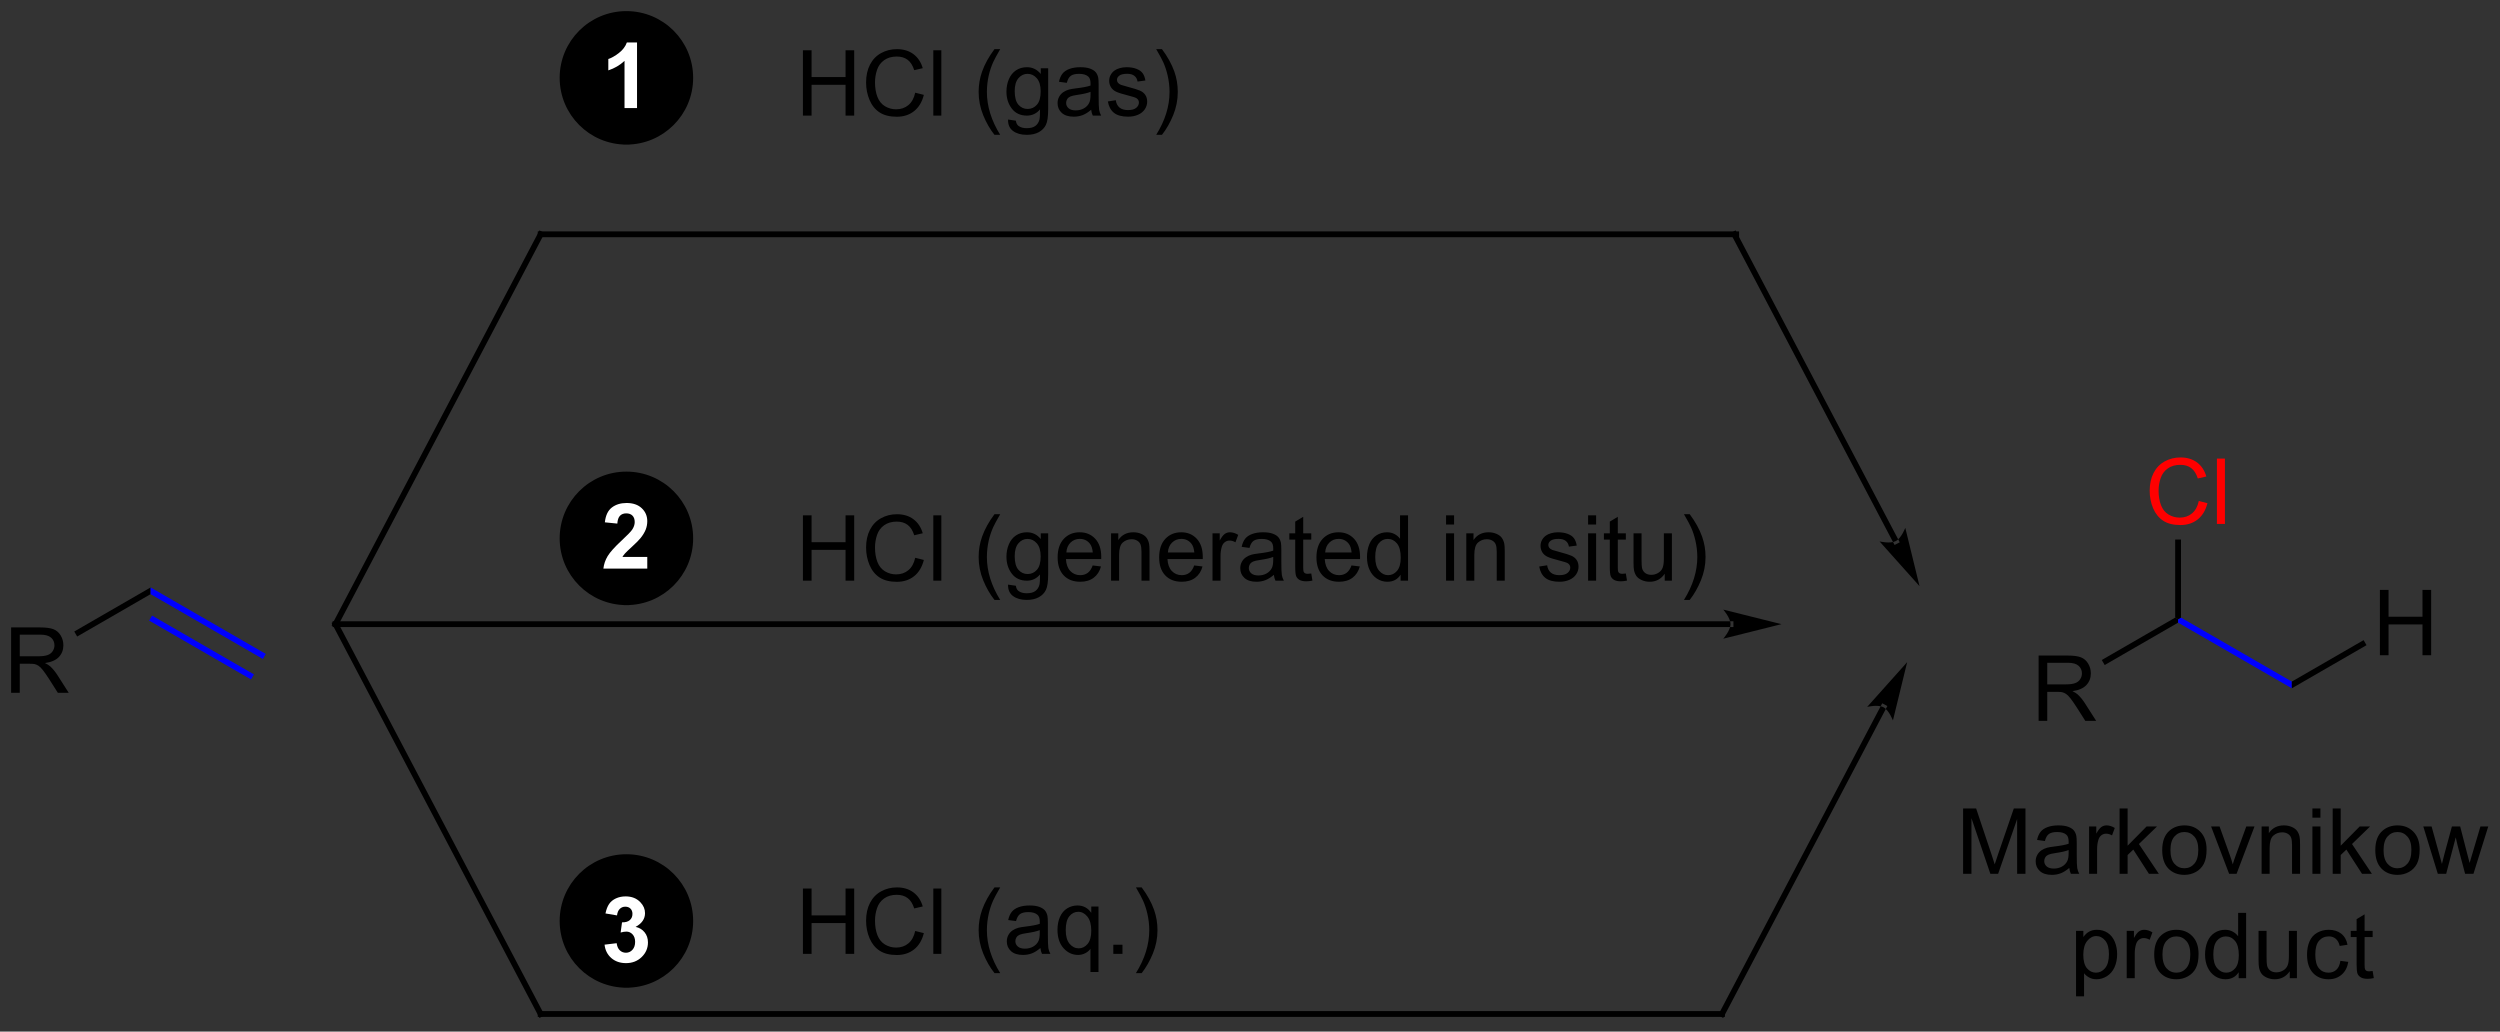 <?xml version="1.0" encoding="UTF-8"?>
<!DOCTYPE svg PUBLIC '-//W3C//DTD SVG 1.0//EN'
          'http://www.w3.org/TR/2001/REC-SVG-20010904/DTD/svg10.dtd'>
<svg stroke-dasharray="none" shape-rendering="auto" xmlns="http://www.w3.org/2000/svg" font-family="'Dialog'" text-rendering="auto" width="601" fill-opacity="1" color-interpolation="auto" color-rendering="auto" preserveAspectRatio="xMidYMid meet" font-size="12px" viewBox="0 0 601 248" fill="black" xmlns:xlink="http://www.w3.org/1999/xlink" stroke="black" image-rendering="auto" stroke-miterlimit="10" stroke-linecap="square" stroke-linejoin="miter" font-style="normal" stroke-width="1" height="248" stroke-dashoffset="0" font-weight="normal" stroke-opacity="1"
><rect x="0" y="0" width="601" height="248" fill="#333333" stroke="none"/><!--Generated by the Batik Graphics2D SVG Generator--><defs id="genericDefs"
  /><g
  ><defs id="defs1"
    ><clipPath clipPathUnits="userSpaceOnUse" id="clipPath1"
      ><path d="M1.281 0.633 L226.592 0.633 L226.592 93.397 L1.281 93.397 L1.281 0.633 Z"
      /></clipPath
      ><clipPath clipPathUnits="userSpaceOnUse" id="clipPath2"
      ><path d="M2.737 17.821 L2.737 108.006 L221.783 108.006 L221.783 17.821 Z"
      /></clipPath
    ></defs
    ><g transform="scale(2.667,2.667) translate(-1.281,-0.633) matrix(1.029,0,0,1.029,-1.534,-17.698)"
    ><path d="M3.709 78.503 L3.709 72.776 L6.248 72.776 Q7.014 72.776 7.412 72.93 Q7.811 73.084 8.048 73.474 Q8.287 73.865 8.287 74.339 Q8.287 74.948 7.892 75.368 Q7.498 75.784 6.673 75.896 Q6.975 76.042 7.131 76.183 Q7.462 76.487 7.759 76.943 L8.756 78.503 L7.803 78.503 L7.045 77.31 Q6.712 76.795 6.496 76.521 Q6.282 76.248 6.113 76.138 Q5.944 76.029 5.767 75.987 Q5.639 75.959 5.345 75.959 L4.467 75.959 L4.467 78.503 L3.709 78.503 ZM4.467 75.303 L6.095 75.303 Q6.616 75.303 6.907 75.196 Q7.202 75.089 7.353 74.852 Q7.506 74.615 7.506 74.339 Q7.506 73.933 7.209 73.672 Q6.915 73.409 6.28 73.409 L4.467 73.409 L4.467 75.303 Z" stroke="none" clip-path="url(#clipPath2)"
    /></g
    ><g transform="matrix(2.743,0,0,2.743,-7.508,-48.883)"
    ><path d="M9.5 73.608 L9.245 73.167 L15.935 69.304 L15.935 69.893 Z" stroke="none" clip-path="url(#clipPath2)"
    /></g
    ><g fill="blue" transform="matrix(2.743,0,0,2.743,-7.508,-48.883)" stroke="blue"
    ><path d="M15.935 69.893 L15.935 69.304 L26.029 75.132 L25.774 75.574 ZM15.807 72.212 L24.738 77.368 L24.993 76.926 L16.062 71.77 Z" stroke="none" clip-path="url(#clipPath2)"
    /></g
    ><g transform="matrix(2.743,0,0,2.743,-7.508,-48.883)"
    ><path d="M181.403 81.001 L181.403 75.274 L183.942 75.274 Q184.708 75.274 185.106 75.428 Q185.505 75.581 185.742 75.972 Q185.981 76.363 185.981 76.837 Q185.981 77.446 185.585 77.865 Q185.192 78.282 184.367 78.394 Q184.669 78.54 184.825 78.68 Q185.156 78.985 185.453 79.441 L186.45 81.001 L185.497 81.001 L184.739 79.808 Q184.406 79.292 184.19 79.019 Q183.976 78.745 183.807 78.636 Q183.637 78.527 183.46 78.485 Q183.333 78.456 183.038 78.456 L182.161 78.456 L182.161 81.001 L181.403 81.001 ZM182.161 77.8 L183.788 77.8 Q184.309 77.8 184.601 77.693 Q184.895 77.587 185.046 77.35 Q185.2 77.113 185.2 76.837 Q185.2 76.43 184.903 76.17 Q184.609 75.907 183.973 75.907 L182.161 75.907 L182.161 77.8 Z" stroke="none" clip-path="url(#clipPath2)"
    /></g
    ><g transform="matrix(2.743,0,0,2.743,-7.508,-48.883)"
    ><path d="M187.194 76.106 L186.939 75.664 L193.373 71.949 L193.628 72.096 L193.628 72.391 Z" stroke="none" clip-path="url(#clipPath2)"
    /></g
    ><g fill="blue" transform="matrix(2.743,0,0,2.743,-7.508,-48.883)" stroke="blue"
    ><path d="M193.628 72.391 L193.628 72.096 L193.883 71.949 L203.595 77.556 L203.595 78.145 Z" stroke="none" clip-path="url(#clipPath2)"
    /></g
    ><g fill="red" transform="matrix(2.743,0,0,2.743,-7.508,-48.883)" stroke="red"
    ><path d="M195.443 61.73 L196.201 61.92 Q195.964 62.855 195.344 63.347 Q194.724 63.837 193.831 63.837 Q192.904 63.837 192.323 63.459 Q191.745 63.081 191.44 62.368 Q191.138 61.652 191.138 60.831 Q191.138 59.935 191.479 59.272 Q191.823 58.605 192.453 58.258 Q193.083 57.912 193.841 57.912 Q194.701 57.912 195.287 58.35 Q195.873 58.787 196.104 59.581 L195.357 59.756 Q195.159 59.131 194.779 58.847 Q194.401 58.56 193.826 58.56 Q193.167 58.56 192.721 58.878 Q192.279 59.193 192.099 59.727 Q191.919 60.261 191.919 60.826 Q191.919 61.558 192.133 62.102 Q192.346 62.647 192.794 62.917 Q193.245 63.185 193.768 63.185 Q194.404 63.185 194.844 62.818 Q195.287 62.451 195.443 61.73 ZM197.03 63.738 L197.03 58.011 L197.733 58.011 L197.733 63.738 L197.03 63.738 Z" stroke="none" clip-path="url(#clipPath2)"
    /></g
    ><g transform="matrix(2.743,0,0,2.743,-7.508,-48.883)"
    ><path d="M193.883 71.949 L193.628 72.096 L193.373 71.949 L193.373 65.105 L193.883 65.105 Z" stroke="none" clip-path="url(#clipPath2)"
    /></g
    ><g transform="matrix(2.743,0,0,2.743,-7.508,-48.883)"
    ><path d="M211.314 75.246 L211.314 69.52 L212.072 69.52 L212.072 71.871 L215.048 71.871 L215.048 69.52 L215.806 69.52 L215.806 75.246 L215.048 75.246 L215.048 72.546 L212.072 72.546 L212.072 75.246 L211.314 75.246 Z" stroke="none" clip-path="url(#clipPath2)"
    /></g
    ><g transform="matrix(2.743,0,0,2.743,-7.508,-48.883)"
    ><path d="M203.595 78.145 L203.595 77.556 L209.886 73.924 L210.142 74.366 Z" stroke="none" clip-path="url(#clipPath2)"
    /></g
    ><g transform="matrix(2.743,0,0,2.743,-7.508,-48.883)"
    ><path d="M154.402 72.778 L154.402 72.778 L32.14 72.778 L31.885 72.778 L31.885 72.267 L32.14 72.267 L154.402 72.267 L154.657 72.267 L154.657 72.778 ZM158.867 72.523 L153.765 71.247 C153.765 71.247 154.402 71.965 154.402 72.523 C154.402 73.081 153.765 73.798 153.765 73.798 Z" stroke="none" clip-path="url(#clipPath2)"
    /></g
    ><g transform="matrix(2.743,0,0,2.743,-7.508,-48.883)"
    ><path d="M153.654 106.944 L153.654 106.944 L50.123 106.944 L49.867 106.944 L49.867 106.434 L50.123 106.434 L153.654 106.434 L153.909 106.434 L153.909 106.944 Z" stroke="none" clip-path="url(#clipPath2)"
    /></g
    ><g transform="matrix(2.743,0,0,2.743,-7.508,-48.883)"
    ><path d="M50.348 38.475 L50.348 38.475 L32.366 72.641 L32.247 72.867 L31.796 72.629 L31.915 72.404 L49.897 38.237 L50.016 38.012 L50.467 38.249 Z" stroke="none" clip-path="url(#clipPath2)"
    /></g
    ><g transform="matrix(2.743,0,0,2.743,-7.508,-48.883)"
    ><path d="M49.897 106.808 L49.897 106.808 L31.915 72.641 L31.796 72.416 L32.247 72.178 L32.366 72.404 L50.348 106.57 L50.467 106.796 L50.016 107.034 Z" stroke="none" clip-path="url(#clipPath2)"
    /></g
    ><g transform="matrix(2.743,0,0,2.743,-7.508,-48.883)"
    ><path d="M57.636 30.238 C54.547 30.238 52.042 27.733 52.042 24.643 C52.042 21.553 54.547 19.049 57.636 19.049 C60.726 19.049 63.231 21.553 63.231 24.643 C63.231 27.733 60.726 30.238 57.636 30.238" stroke="none" clip-path="url(#clipPath2)"
    /></g
    ><g stroke-width="0.51" transform="matrix(2.743,0,0,2.743,-7.508,-48.883)"
    ><path fill="none" d="M57.636 30.238 C54.547 30.238 52.042 27.733 52.042 24.643 C52.042 21.553 54.547 19.049 57.636 19.049 C60.726 19.049 63.231 21.553 63.231 24.643 C63.231 27.733 60.726 30.238 57.636 30.238" clip-path="url(#clipPath2)"
    /></g
    ><g fill="white" transform="matrix(2.743,0,0,2.743,-7.508,-48.883)" stroke="white"
    ><path d="M58.567 27.294 L57.471 27.294 L57.471 23.156 Q56.869 23.718 56.051 23.989 L56.051 22.992 Q56.481 22.851 56.984 22.46 Q57.489 22.067 57.676 21.544 L58.567 21.544 L58.567 27.294 Z" stroke="none" clip-path="url(#clipPath2)"
    /></g
    ><g transform="matrix(2.743,0,0,2.743,-7.508,-48.883)"
    ><path d="M57.636 70.598 C54.547 70.598 52.042 68.093 52.042 65.003 C52.042 61.913 54.547 59.409 57.636 59.409 C60.726 59.409 63.231 61.913 63.231 65.003 C63.231 68.093 60.726 70.598 57.636 70.598" stroke="none" clip-path="url(#clipPath2)"
    /></g
    ><g stroke-width="0.51" transform="matrix(2.743,0,0,2.743,-7.508,-48.883)"
    ><path fill="none" d="M57.636 70.598 C54.547 70.598 52.042 68.093 52.042 65.003 C52.042 61.913 54.547 59.409 57.636 59.409 C60.726 59.409 63.231 61.913 63.231 65.003 C63.231 68.093 60.726 70.598 57.636 70.598" clip-path="url(#clipPath2)"
    /></g
    ><g fill="white" transform="matrix(2.743,0,0,2.743,-7.508,-48.883)" stroke="white"
    ><path d="M59.465 66.633 L59.465 67.654 L55.619 67.654 Q55.682 67.076 55.994 66.558 Q56.307 66.039 57.228 65.185 Q57.971 64.493 58.137 64.248 Q58.364 63.907 58.364 63.576 Q58.364 63.209 58.166 63.011 Q57.971 62.813 57.622 62.813 Q57.278 62.813 57.075 63.021 Q56.872 63.227 56.84 63.709 L55.747 63.599 Q55.846 62.693 56.361 62.3 Q56.877 61.904 57.65 61.904 Q58.497 61.904 58.981 62.362 Q59.465 62.818 59.465 63.498 Q59.465 63.883 59.328 64.235 Q59.189 64.584 58.887 64.966 Q58.689 65.219 58.169 65.696 Q57.65 66.172 57.51 66.329 Q57.372 66.485 57.286 66.633 L59.465 66.633 Z" stroke="none" clip-path="url(#clipPath2)"
    /></g
    ><g transform="matrix(2.743,0,0,2.743,-7.508,-48.883)"
    ><path d="M57.636 104.13 C54.547 104.13 52.042 101.626 52.042 98.536 C52.042 95.446 54.547 92.942 57.636 92.942 C60.726 92.942 63.231 95.446 63.231 98.536 C63.231 101.626 60.726 104.13 57.636 104.13" stroke="none" clip-path="url(#clipPath2)"
    /></g
    ><g stroke-width="0.51" transform="matrix(2.743,0,0,2.743,-7.508,-48.883)"
    ><path fill="none" d="M57.636 104.13 C54.547 104.13 52.042 101.626 52.042 98.536 C52.042 95.446 54.547 92.942 57.636 92.942 C60.726 92.942 63.231 95.446 63.231 98.536 C63.231 101.626 60.726 104.13 57.636 104.13" clip-path="url(#clipPath2)"
    /></g
    ><g fill="white" transform="matrix(2.743,0,0,2.743,-7.508,-48.883)" stroke="white"
    ><path d="M55.721 100.612 L56.783 100.484 Q56.833 100.89 57.054 101.106 Q57.278 101.32 57.596 101.32 Q57.934 101.32 58.166 101.062 Q58.4 100.804 58.4 100.367 Q58.4 99.953 58.176 99.711 Q57.955 99.468 57.635 99.468 Q57.424 99.468 57.13 99.549 L57.252 98.656 Q57.697 98.666 57.932 98.463 Q58.166 98.257 58.166 97.916 Q58.166 97.627 57.994 97.455 Q57.822 97.284 57.536 97.284 Q57.255 97.284 57.054 97.479 Q56.856 97.674 56.814 98.049 L55.801 97.877 Q55.908 97.359 56.119 97.049 Q56.333 96.737 56.713 96.56 Q57.096 96.382 57.567 96.382 Q58.377 96.382 58.864 96.898 Q59.268 97.32 59.268 97.851 Q59.268 98.604 58.442 99.054 Q58.934 99.159 59.228 99.526 Q59.525 99.893 59.525 100.414 Q59.525 101.166 58.973 101.7 Q58.424 102.231 57.603 102.231 Q56.825 102.231 56.312 101.784 Q55.801 101.336 55.721 100.612 Z" stroke="none" clip-path="url(#clipPath2)"
    /></g
    ><g transform="matrix(2.743,0,0,2.743,-7.508,-48.883)"
    ><path d="M174.786 94.401 L174.786 88.674 L175.927 88.674 L177.284 92.729 Q177.471 93.294 177.557 93.576 Q177.653 93.263 177.862 92.659 L179.232 88.674 L180.252 88.674 L180.252 94.401 L179.521 94.401 L179.521 89.607 L177.857 94.401 L177.174 94.401 L175.518 89.526 L175.518 94.401 L174.786 94.401 ZM184.091 93.888 Q183.7 94.221 183.338 94.359 Q182.979 94.495 182.565 94.495 Q181.88 94.495 181.513 94.161 Q181.146 93.826 181.146 93.307 Q181.146 93.003 181.284 92.75 Q181.424 92.497 181.648 92.346 Q181.872 92.193 182.153 92.115 Q182.362 92.06 182.778 92.01 Q183.63 91.909 184.034 91.768 Q184.036 91.622 184.036 91.583 Q184.036 91.154 183.838 90.979 Q183.567 90.74 183.036 90.74 Q182.542 90.74 182.304 90.914 Q182.067 91.088 181.956 91.529 L181.268 91.435 Q181.362 90.995 181.575 90.724 Q181.792 90.451 182.198 90.305 Q182.604 90.159 183.138 90.159 Q183.669 90.159 184 90.284 Q184.333 90.409 184.489 90.599 Q184.646 90.786 184.708 91.076 Q184.745 91.255 184.745 91.724 L184.745 92.661 Q184.745 93.643 184.789 93.904 Q184.833 94.161 184.966 94.401 L184.232 94.401 Q184.122 94.182 184.091 93.888 ZM184.034 92.318 Q183.651 92.474 182.885 92.583 Q182.45 92.646 182.271 92.724 Q182.091 92.802 181.992 92.953 Q181.896 93.104 181.896 93.286 Q181.896 93.568 182.109 93.755 Q182.323 93.943 182.732 93.943 Q183.138 93.943 183.453 93.766 Q183.771 93.588 183.919 93.279 Q184.034 93.042 184.034 92.576 L184.034 92.318 ZM185.827 94.401 L185.827 90.253 L186.459 90.253 L186.459 90.88 Q186.702 90.44 186.905 90.299 Q187.111 90.159 187.358 90.159 Q187.712 90.159 188.079 90.385 L187.837 91.036 Q187.579 90.885 187.321 90.885 Q187.092 90.885 186.907 91.023 Q186.725 91.161 186.647 91.409 Q186.53 91.784 186.53 92.229 L186.53 94.401 L185.827 94.401 ZM188.501 94.401 L188.501 88.674 L189.204 88.674 L189.204 91.94 L190.868 90.253 L191.78 90.253 L190.194 91.792 L191.939 94.401 L191.071 94.401 L189.702 92.279 L189.204 92.755 L189.204 94.401 L188.501 94.401 ZM192.236 92.326 Q192.236 91.174 192.876 90.62 Q193.413 90.159 194.181 90.159 Q195.038 90.159 195.579 90.719 Q196.124 91.279 196.124 92.268 Q196.124 93.068 195.881 93.529 Q195.642 93.987 195.183 94.242 Q194.725 94.495 194.181 94.495 Q193.311 94.495 192.772 93.938 Q192.236 93.378 192.236 92.326 ZM192.959 92.326 Q192.959 93.122 193.306 93.521 Q193.655 93.917 194.181 93.917 Q194.704 93.917 195.051 93.518 Q195.399 93.12 195.399 92.302 Q195.399 91.534 195.051 91.138 Q194.702 90.74 194.181 90.74 Q193.655 90.74 193.306 91.135 Q192.959 91.529 192.959 92.326 ZM198.099 94.401 L196.521 90.253 L197.263 90.253 L198.153 92.737 Q198.299 93.138 198.419 93.573 Q198.513 93.245 198.682 92.784 L199.604 90.253 L200.325 90.253 L198.755 94.401 L198.099 94.401 ZM200.948 94.401 L200.948 90.253 L201.581 90.253 L201.581 90.841 Q202.036 90.159 202.901 90.159 Q203.276 90.159 203.588 90.294 Q203.903 90.427 204.06 90.646 Q204.216 90.865 204.278 91.167 Q204.317 91.362 204.317 91.849 L204.317 94.401 L203.614 94.401 L203.614 91.878 Q203.614 91.448 203.531 91.234 Q203.45 91.021 203.242 90.896 Q203.034 90.768 202.752 90.768 Q202.302 90.768 201.976 91.055 Q201.651 91.338 201.651 92.135 L201.651 94.401 L200.948 94.401 ZM205.399 89.482 L205.399 88.674 L206.103 88.674 L206.103 89.482 L205.399 89.482 ZM205.399 94.401 L205.399 90.253 L206.103 90.253 L206.103 94.401 L205.399 94.401 ZM207.177 94.401 L207.177 88.674 L207.88 88.674 L207.88 91.94 L209.544 90.253 L210.456 90.253 L208.87 91.792 L210.614 94.401 L209.747 94.401 L208.377 92.279 L207.88 92.755 L207.88 94.401 L207.177 94.401 ZM210.911 92.326 Q210.911 91.174 211.552 90.62 Q212.088 90.159 212.857 90.159 Q213.713 90.159 214.255 90.719 Q214.799 91.279 214.799 92.268 Q214.799 93.068 214.557 93.529 Q214.317 93.987 213.859 94.242 Q213.401 94.495 212.857 94.495 Q211.987 94.495 211.448 93.938 Q210.911 93.378 210.911 92.326 ZM211.635 92.326 Q211.635 93.122 211.982 93.521 Q212.331 93.917 212.857 93.917 Q213.38 93.917 213.726 93.518 Q214.075 93.12 214.075 92.302 Q214.075 91.534 213.726 91.138 Q213.377 90.74 212.857 90.74 Q212.331 90.74 211.982 91.135 Q211.635 91.529 211.635 92.326 ZM216.389 94.401 L215.118 90.253 L215.845 90.253 L216.506 92.646 L216.751 93.536 Q216.767 93.471 216.967 92.682 L217.626 90.253 L218.35 90.253 L218.97 92.659 L219.178 93.451 L219.415 92.651 L220.126 90.253 L220.811 90.253 L219.514 94.401 L218.782 94.401 L218.124 91.917 L217.962 91.208 L217.124 94.401 L216.389 94.401 Z" stroke="none" clip-path="url(#clipPath2)"
    /></g
    ><g transform="matrix(2.743,0,0,2.743,-7.508,-48.883)"
    ><path d="M184.684 105.142 L184.684 99.403 L185.325 99.403 L185.325 99.942 Q185.551 99.624 185.835 99.468 Q186.121 99.309 186.528 99.309 Q187.059 99.309 187.465 99.582 Q187.871 99.856 188.077 100.353 Q188.286 100.85 188.286 101.444 Q188.286 102.082 188.056 102.593 Q187.827 103.1 187.392 103.374 Q186.958 103.645 186.476 103.645 Q186.124 103.645 185.845 103.496 Q185.567 103.348 185.387 103.121 L185.387 105.142 L184.684 105.142 ZM185.32 101.499 Q185.32 102.301 185.642 102.684 Q185.968 103.067 186.429 103.067 Q186.898 103.067 187.231 102.671 Q187.567 102.272 187.567 101.442 Q187.567 100.647 187.239 100.254 Q186.913 99.858 186.46 99.858 Q186.012 99.858 185.666 100.28 Q185.32 100.699 185.32 101.499 ZM189.125 103.551 L189.125 99.403 L189.758 99.403 L189.758 100.03 Q190 99.59 190.204 99.449 Q190.409 99.309 190.657 99.309 Q191.011 99.309 191.378 99.535 L191.136 100.186 Q190.878 100.035 190.62 100.035 Q190.391 100.035 190.206 100.173 Q190.024 100.311 189.946 100.559 Q189.829 100.934 189.829 101.379 L189.829 103.551 L189.125 103.551 ZM191.534 101.475 Q191.534 100.324 192.175 99.77 Q192.711 99.309 193.48 99.309 Q194.336 99.309 194.878 99.869 Q195.422 100.429 195.422 101.418 Q195.422 102.218 195.18 102.679 Q194.941 103.137 194.482 103.392 Q194.024 103.645 193.48 103.645 Q192.61 103.645 192.071 103.088 Q191.534 102.528 191.534 101.475 ZM192.258 101.475 Q192.258 102.272 192.605 102.671 Q192.954 103.067 193.48 103.067 Q194.003 103.067 194.349 102.668 Q194.698 102.27 194.698 101.452 Q194.698 100.684 194.349 100.288 Q194 99.889 193.48 99.889 Q192.954 99.889 192.605 100.285 Q192.258 100.679 192.258 101.475 ZM198.937 103.551 L198.937 103.028 Q198.543 103.645 197.778 103.645 Q197.28 103.645 196.864 103.371 Q196.45 103.098 196.22 102.608 Q195.991 102.116 195.991 101.481 Q195.991 100.858 196.197 100.353 Q196.405 99.848 196.82 99.58 Q197.233 99.309 197.746 99.309 Q198.121 99.309 198.413 99.468 Q198.708 99.624 198.89 99.879 L198.89 97.824 L199.59 97.824 L199.59 103.551 L198.937 103.551 ZM196.715 101.481 Q196.715 102.278 197.051 102.673 Q197.387 103.067 197.843 103.067 Q198.304 103.067 198.627 102.689 Q198.95 102.311 198.95 101.538 Q198.95 100.686 198.621 100.288 Q198.293 99.889 197.812 99.889 Q197.343 99.889 197.028 100.272 Q196.715 100.655 196.715 101.481 ZM203.415 103.551 L203.415 102.942 Q202.93 103.645 202.097 103.645 Q201.73 103.645 201.412 103.504 Q201.094 103.364 200.938 103.15 Q200.784 102.936 200.722 102.629 Q200.68 102.421 200.68 101.973 L200.68 99.403 L201.383 99.403 L201.383 101.702 Q201.383 102.254 201.425 102.444 Q201.493 102.723 201.706 102.882 Q201.922 103.038 202.237 103.038 Q202.555 103.038 202.831 102.876 Q203.11 102.715 203.224 102.436 Q203.339 102.155 203.339 101.624 L203.339 99.403 L204.042 99.403 L204.042 103.551 L203.415 103.551 ZM207.851 102.03 L208.543 102.121 Q208.429 102.835 207.963 103.241 Q207.496 103.645 206.817 103.645 Q205.965 103.645 205.447 103.088 Q204.929 102.53 204.929 101.491 Q204.929 100.819 205.15 100.317 Q205.374 99.811 205.83 99.561 Q206.286 99.309 206.82 99.309 Q207.496 99.309 207.926 99.65 Q208.356 99.991 208.476 100.621 L207.793 100.725 Q207.695 100.309 207.447 100.098 Q207.2 99.887 206.848 99.887 Q206.317 99.887 205.983 100.267 Q205.653 100.647 205.653 101.473 Q205.653 102.309 205.973 102.689 Q206.293 103.067 206.809 103.067 Q207.223 103.067 207.499 102.814 Q207.778 102.559 207.851 102.03 ZM210.679 102.921 L210.78 103.543 Q210.483 103.606 210.249 103.606 Q209.866 103.606 209.655 103.486 Q209.445 103.364 209.358 103.166 Q209.273 102.968 209.273 102.335 L209.273 99.949 L208.757 99.949 L208.757 99.403 L209.273 99.403 L209.273 98.374 L209.973 97.952 L209.973 99.403 L210.679 99.403 L210.679 99.949 L209.973 99.949 L209.973 102.374 Q209.973 102.676 210.01 102.762 Q210.046 102.848 210.129 102.9 Q210.215 102.949 210.371 102.949 Q210.489 102.949 210.679 102.921 Z" stroke="none" clip-path="url(#clipPath2)"
    /></g
    ><g transform="matrix(2.743,0,0,2.743,-7.508,-48.883)"
    ><path d="M154.897 38.611 L154.897 38.611 L50.123 38.611 L49.867 38.611 L49.867 38.101 L50.123 38.101 L154.897 38.101 L155.152 38.101 L155.152 38.611 Z" stroke="none" clip-path="url(#clipPath2)"
    /></g
    ><g transform="matrix(2.743,0,0,2.743,-7.508,-48.883)"
    ><path d="M73.107 27.953 L73.107 22.227 L73.865 22.227 L73.865 24.578 L76.842 24.578 L76.842 22.227 L77.6 22.227 L77.6 27.953 L76.842 27.953 L76.842 25.253 L73.865 25.253 L73.865 27.953 L73.107 27.953 ZM82.947 25.945 L83.705 26.135 Q83.468 27.07 82.848 27.562 Q82.228 28.052 81.335 28.052 Q80.408 28.052 79.827 27.674 Q79.249 27.297 78.945 26.583 Q78.642 25.867 78.642 25.047 Q78.642 24.151 78.984 23.487 Q79.327 22.82 79.958 22.474 Q80.588 22.128 81.346 22.128 Q82.205 22.128 82.791 22.565 Q83.377 23.003 83.609 23.797 L82.861 23.971 Q82.663 23.346 82.283 23.062 Q81.906 22.776 81.33 22.776 Q80.671 22.776 80.226 23.094 Q79.783 23.409 79.603 23.943 Q79.424 24.477 79.424 25.042 Q79.424 25.773 79.637 26.318 Q79.851 26.862 80.299 27.133 Q80.749 27.401 81.273 27.401 Q81.908 27.401 82.348 27.034 Q82.791 26.667 82.947 25.945 ZM84.534 27.953 L84.534 22.227 L85.237 22.227 L85.237 27.953 L84.534 27.953 ZM89.894 29.638 Q89.31 28.904 88.907 27.919 Q88.506 26.932 88.506 25.878 Q88.506 24.948 88.808 24.096 Q89.159 23.109 89.894 22.128 L90.396 22.128 Q89.925 22.94 89.771 23.289 Q89.534 23.828 89.396 24.414 Q89.23 25.143 89.23 25.883 Q89.23 27.76 90.396 29.638 L89.894 29.638 ZM91.084 28.297 L91.769 28.398 Q91.81 28.716 92.006 28.859 Q92.269 29.055 92.722 29.055 Q93.209 29.055 93.475 28.859 Q93.74 28.664 93.834 28.312 Q93.889 28.099 93.886 27.409 Q93.425 27.953 92.737 27.953 Q91.881 27.953 91.412 27.336 Q90.943 26.719 90.943 25.854 Q90.943 25.26 91.157 24.76 Q91.373 24.258 91.782 23.984 Q92.191 23.711 92.74 23.711 Q93.475 23.711 93.951 24.305 L93.951 23.805 L94.6 23.805 L94.6 27.391 Q94.6 28.359 94.402 28.763 Q94.206 29.169 93.777 29.404 Q93.35 29.638 92.725 29.638 Q91.982 29.638 91.524 29.302 Q91.068 28.969 91.084 28.297 ZM91.667 25.805 Q91.667 26.62 91.99 26.995 Q92.316 27.37 92.803 27.37 Q93.287 27.37 93.615 26.997 Q93.943 26.625 93.943 25.828 Q93.943 25.065 93.605 24.68 Q93.269 24.292 92.792 24.292 Q92.323 24.292 91.995 24.674 Q91.667 25.055 91.667 25.805 ZM98.369 27.44 Q97.978 27.773 97.616 27.911 Q97.257 28.047 96.843 28.047 Q96.158 28.047 95.791 27.713 Q95.424 27.378 95.424 26.859 Q95.424 26.555 95.562 26.302 Q95.702 26.049 95.926 25.898 Q96.15 25.745 96.431 25.667 Q96.64 25.612 97.056 25.562 Q97.908 25.461 98.312 25.32 Q98.314 25.174 98.314 25.135 Q98.314 24.706 98.116 24.531 Q97.846 24.292 97.314 24.292 Q96.82 24.292 96.583 24.466 Q96.346 24.641 96.234 25.081 L95.546 24.987 Q95.64 24.547 95.853 24.276 Q96.07 24.003 96.476 23.857 Q96.882 23.711 97.416 23.711 Q97.947 23.711 98.278 23.836 Q98.611 23.961 98.767 24.151 Q98.924 24.338 98.986 24.628 Q99.023 24.807 99.023 25.276 L99.023 26.213 Q99.023 27.195 99.067 27.456 Q99.111 27.713 99.244 27.953 L98.51 27.953 Q98.4 27.734 98.369 27.44 ZM98.312 25.87 Q97.929 26.026 97.163 26.135 Q96.728 26.198 96.549 26.276 Q96.369 26.354 96.27 26.505 Q96.174 26.656 96.174 26.838 Q96.174 27.12 96.387 27.307 Q96.601 27.495 97.01 27.495 Q97.416 27.495 97.731 27.318 Q98.049 27.141 98.197 26.831 Q98.312 26.594 98.312 26.128 L98.312 25.87 ZM99.831 26.713 L100.527 26.604 Q100.584 27.023 100.852 27.247 Q101.12 27.469 101.6 27.469 Q102.084 27.469 102.318 27.271 Q102.553 27.073 102.553 26.807 Q102.553 26.57 102.347 26.432 Q102.201 26.338 101.628 26.195 Q100.855 26 100.555 25.857 Q100.256 25.713 100.102 25.463 Q99.948 25.211 99.948 24.906 Q99.948 24.628 100.073 24.393 Q100.201 24.156 100.42 24 Q100.584 23.878 100.868 23.794 Q101.152 23.711 101.475 23.711 Q101.964 23.711 102.331 23.852 Q102.701 23.992 102.876 24.232 Q103.053 24.471 103.12 24.875 L102.433 24.969 Q102.386 24.648 102.159 24.469 Q101.935 24.289 101.527 24.289 Q101.042 24.289 100.834 24.451 Q100.628 24.609 100.628 24.823 Q100.628 24.961 100.714 25.07 Q100.8 25.182 100.982 25.258 Q101.089 25.297 101.605 25.438 Q102.35 25.635 102.644 25.763 Q102.941 25.891 103.107 26.133 Q103.277 26.375 103.277 26.734 Q103.277 27.086 103.071 27.396 Q102.865 27.706 102.477 27.878 Q102.092 28.047 101.605 28.047 Q100.795 28.047 100.37 27.711 Q99.948 27.375 99.831 26.713 ZM104.573 29.638 L104.068 29.638 Q105.237 27.76 105.237 25.883 Q105.237 25.148 105.068 24.424 Q104.935 23.838 104.698 23.299 Q104.545 22.948 104.068 22.128 L104.573 22.128 Q105.308 23.109 105.659 24.096 Q105.959 24.948 105.959 25.878 Q105.959 26.932 105.555 27.919 Q105.152 28.904 104.573 29.638 Z" stroke="none" clip-path="url(#clipPath2)"
    /></g
    ><g transform="matrix(2.743,0,0,2.743,-7.508,-48.883)"
    ><path d="M73.107 68.713 L73.107 62.986 L73.865 62.986 L73.865 65.338 L76.842 65.338 L76.842 62.986 L77.6 62.986 L77.6 68.713 L76.842 68.713 L76.842 66.013 L73.865 66.013 L73.865 68.713 L73.107 68.713 ZM82.947 66.705 L83.705 66.895 Q83.468 67.83 82.848 68.322 Q82.228 68.812 81.335 68.812 Q80.408 68.812 79.827 68.434 Q79.249 68.057 78.945 67.343 Q78.642 66.627 78.642 65.807 Q78.642 64.911 78.984 64.247 Q79.327 63.58 79.958 63.234 Q80.588 62.888 81.346 62.888 Q82.205 62.888 82.791 63.325 Q83.377 63.763 83.609 64.557 L82.861 64.731 Q82.663 64.106 82.283 63.822 Q81.906 63.536 81.33 63.536 Q80.671 63.536 80.226 63.854 Q79.783 64.169 79.603 64.703 Q79.424 65.236 79.424 65.802 Q79.424 66.533 79.637 67.078 Q79.851 67.622 80.299 67.893 Q80.749 68.161 81.273 68.161 Q81.908 68.161 82.348 67.794 Q82.791 67.427 82.947 66.705 ZM84.534 68.713 L84.534 62.986 L85.237 62.986 L85.237 68.713 L84.534 68.713 ZM89.894 70.398 Q89.31 69.663 88.907 68.679 Q88.506 67.692 88.506 66.638 Q88.506 65.708 88.808 64.856 Q89.159 63.869 89.894 62.888 L90.396 62.888 Q89.925 63.7 89.771 64.049 Q89.534 64.588 89.396 65.174 Q89.23 65.903 89.23 66.643 Q89.23 68.52 90.396 70.398 L89.894 70.398 ZM91.084 69.057 L91.769 69.158 Q91.81 69.476 92.006 69.619 Q92.269 69.815 92.722 69.815 Q93.209 69.815 93.475 69.619 Q93.74 69.424 93.834 69.072 Q93.889 68.859 93.886 68.169 Q93.425 68.713 92.737 68.713 Q91.881 68.713 91.412 68.096 Q90.943 67.479 90.943 66.614 Q90.943 66.02 91.157 65.52 Q91.373 65.018 91.782 64.744 Q92.191 64.471 92.74 64.471 Q93.475 64.471 93.951 65.065 L93.951 64.565 L94.6 64.565 L94.6 68.15 Q94.6 69.119 94.402 69.523 Q94.206 69.929 93.777 70.163 Q93.35 70.398 92.725 70.398 Q91.982 70.398 91.524 70.062 Q91.068 69.729 91.084 69.057 ZM91.667 66.565 Q91.667 67.38 91.99 67.755 Q92.316 68.13 92.803 68.13 Q93.287 68.13 93.615 67.757 Q93.943 67.385 93.943 66.588 Q93.943 65.825 93.605 65.44 Q93.269 65.052 92.792 65.052 Q92.323 65.052 91.995 65.434 Q91.667 65.815 91.667 66.565 ZM98.502 67.377 L99.228 67.466 Q99.056 68.104 98.59 68.455 Q98.127 68.807 97.406 68.807 Q96.494 68.807 95.96 68.247 Q95.429 67.684 95.429 66.674 Q95.429 65.627 95.968 65.049 Q96.507 64.471 97.366 64.471 Q98.197 64.471 98.723 65.038 Q99.252 65.604 99.252 66.63 Q99.252 66.692 99.249 66.817 L96.156 66.817 Q96.195 67.502 96.541 67.867 Q96.89 68.229 97.408 68.229 Q97.796 68.229 98.07 68.025 Q98.343 67.822 98.502 67.377 ZM96.195 66.239 L98.51 66.239 Q98.463 65.716 98.244 65.455 Q97.908 65.049 97.374 65.049 Q96.89 65.049 96.559 65.374 Q96.228 65.697 96.195 66.239 ZM100.112 68.713 L100.112 64.565 L100.745 64.565 L100.745 65.153 Q101.201 64.471 102.066 64.471 Q102.441 64.471 102.753 64.606 Q103.068 64.739 103.225 64.958 Q103.381 65.177 103.443 65.479 Q103.482 65.674 103.482 66.161 L103.482 68.713 L102.779 68.713 L102.779 66.19 Q102.779 65.76 102.696 65.546 Q102.615 65.333 102.407 65.208 Q102.198 65.08 101.917 65.08 Q101.467 65.08 101.141 65.367 Q100.816 65.65 100.816 66.447 L100.816 68.713 L100.112 68.713 ZM107.4 67.377 L108.127 67.466 Q107.955 68.104 107.489 68.455 Q107.025 68.807 106.304 68.807 Q105.392 68.807 104.859 68.247 Q104.327 67.684 104.327 66.674 Q104.327 65.627 104.866 65.049 Q105.406 64.471 106.265 64.471 Q107.096 64.471 107.622 65.038 Q108.15 65.604 108.15 66.63 Q108.15 66.692 108.148 66.817 L105.054 66.817 Q105.093 67.502 105.439 67.867 Q105.788 68.229 106.306 68.229 Q106.695 68.229 106.968 68.025 Q107.241 67.822 107.4 67.377 ZM105.093 66.239 L107.408 66.239 Q107.361 65.716 107.142 65.455 Q106.806 65.049 106.273 65.049 Q105.788 65.049 105.458 65.374 Q105.127 65.697 105.093 66.239 ZM109.003 68.713 L109.003 64.565 L109.636 64.565 L109.636 65.192 Q109.878 64.752 110.081 64.611 Q110.287 64.471 110.534 64.471 Q110.889 64.471 111.256 64.697 L111.014 65.348 Q110.756 65.197 110.498 65.197 Q110.269 65.197 110.084 65.335 Q109.902 65.473 109.823 65.721 Q109.706 66.096 109.706 66.541 L109.706 68.713 L109.003 68.713 ZM114.381 68.2 Q113.99 68.533 113.628 68.671 Q113.269 68.807 112.855 68.807 Q112.17 68.807 111.803 68.473 Q111.435 68.138 111.435 67.619 Q111.435 67.315 111.573 67.062 Q111.714 66.809 111.938 66.658 Q112.162 66.505 112.443 66.427 Q112.652 66.372 113.068 66.322 Q113.92 66.221 114.323 66.08 Q114.326 65.934 114.326 65.895 Q114.326 65.466 114.128 65.291 Q113.857 65.052 113.326 65.052 Q112.831 65.052 112.594 65.226 Q112.357 65.4 112.245 65.841 L111.558 65.747 Q111.652 65.307 111.865 65.036 Q112.081 64.763 112.487 64.617 Q112.894 64.471 113.428 64.471 Q113.959 64.471 114.29 64.596 Q114.623 64.721 114.779 64.911 Q114.935 65.098 114.998 65.388 Q115.034 65.567 115.034 66.036 L115.034 66.973 Q115.034 67.955 115.079 68.216 Q115.123 68.473 115.256 68.713 L114.521 68.713 Q114.412 68.494 114.381 68.2 ZM114.323 66.63 Q113.941 66.786 113.175 66.895 Q112.74 66.958 112.56 67.036 Q112.381 67.114 112.282 67.265 Q112.185 67.416 112.185 67.598 Q112.185 67.88 112.399 68.067 Q112.612 68.255 113.021 68.255 Q113.428 68.255 113.743 68.078 Q114.06 67.9 114.209 67.591 Q114.323 67.354 114.323 66.888 L114.323 66.63 ZM117.658 68.083 L117.76 68.705 Q117.463 68.768 117.228 68.768 Q116.846 68.768 116.635 68.648 Q116.424 68.525 116.338 68.328 Q116.252 68.13 116.252 67.497 L116.252 65.111 L115.736 65.111 L115.736 64.565 L116.252 64.565 L116.252 63.536 L116.952 63.114 L116.952 64.565 L117.658 64.565 L117.658 65.111 L116.952 65.111 L116.952 67.536 Q116.952 67.838 116.989 67.924 Q117.025 68.01 117.109 68.062 Q117.195 68.111 117.351 68.111 Q117.468 68.111 117.658 68.083 ZM121.185 67.377 L121.912 67.466 Q121.74 68.104 121.274 68.455 Q120.81 68.807 120.089 68.807 Q119.178 68.807 118.644 68.247 Q118.112 67.684 118.112 66.674 Q118.112 65.627 118.652 65.049 Q119.191 64.471 120.05 64.471 Q120.881 64.471 121.407 65.038 Q121.935 65.604 121.935 66.63 Q121.935 66.692 121.933 66.817 L118.839 66.817 Q118.878 67.502 119.225 67.867 Q119.573 68.229 120.092 68.229 Q120.48 68.229 120.753 68.025 Q121.027 67.822 121.185 67.377 ZM118.878 66.239 L121.193 66.239 Q121.146 65.716 120.928 65.455 Q120.592 65.049 120.058 65.049 Q119.573 65.049 119.243 65.374 Q118.912 65.697 118.878 66.239 ZM125.486 68.713 L125.486 68.19 Q125.093 68.807 124.327 68.807 Q123.83 68.807 123.413 68.533 Q122.999 68.26 122.77 67.77 Q122.541 67.278 122.541 66.643 Q122.541 66.02 122.747 65.515 Q122.955 65.01 123.369 64.742 Q123.783 64.471 124.296 64.471 Q124.671 64.471 124.963 64.63 Q125.257 64.786 125.439 65.041 L125.439 62.986 L126.14 62.986 L126.14 68.713 L125.486 68.713 ZM123.265 66.643 Q123.265 67.44 123.601 67.835 Q123.937 68.229 124.392 68.229 Q124.853 68.229 125.176 67.851 Q125.499 67.473 125.499 66.7 Q125.499 65.848 125.171 65.45 Q124.843 65.052 124.361 65.052 Q123.892 65.052 123.577 65.434 Q123.265 65.817 123.265 66.643 ZM129.471 63.794 L129.471 62.986 L130.174 62.986 L130.174 63.794 L129.471 63.794 ZM129.471 68.713 L129.471 64.565 L130.174 64.565 L130.174 68.713 L129.471 68.713 ZM131.245 68.713 L131.245 64.565 L131.878 64.565 L131.878 65.153 Q132.334 64.471 133.198 64.471 Q133.573 64.471 133.886 64.606 Q134.201 64.739 134.357 64.958 Q134.514 65.177 134.576 65.479 Q134.615 65.674 134.615 66.161 L134.615 68.713 L133.912 68.713 L133.912 66.19 Q133.912 65.76 133.829 65.546 Q133.748 65.333 133.54 65.208 Q133.331 65.08 133.05 65.08 Q132.6 65.08 132.274 65.367 Q131.948 65.65 131.948 66.447 L131.948 68.713 L131.245 68.713 ZM137.636 67.473 L138.331 67.364 Q138.389 67.783 138.657 68.007 Q138.925 68.229 139.404 68.229 Q139.889 68.229 140.123 68.031 Q140.357 67.833 140.357 67.567 Q140.357 67.33 140.152 67.192 Q140.006 67.098 139.433 66.955 Q138.659 66.76 138.36 66.617 Q138.06 66.473 137.907 66.223 Q137.753 65.971 137.753 65.666 Q137.753 65.388 137.878 65.153 Q138.006 64.916 138.225 64.76 Q138.389 64.638 138.672 64.554 Q138.956 64.471 139.279 64.471 Q139.769 64.471 140.136 64.611 Q140.506 64.752 140.68 64.992 Q140.857 65.231 140.925 65.635 L140.238 65.729 Q140.191 65.408 139.964 65.229 Q139.74 65.049 139.331 65.049 Q138.847 65.049 138.639 65.21 Q138.433 65.369 138.433 65.583 Q138.433 65.721 138.519 65.83 Q138.605 65.942 138.787 66.018 Q138.894 66.057 139.409 66.197 Q140.154 66.395 140.448 66.523 Q140.745 66.65 140.912 66.893 Q141.081 67.135 141.081 67.494 Q141.081 67.846 140.876 68.156 Q140.67 68.466 140.282 68.638 Q139.896 68.807 139.409 68.807 Q138.6 68.807 138.175 68.471 Q137.753 68.135 137.636 67.473 ZM141.92 63.794 L141.92 62.986 L142.623 62.986 L142.623 63.794 L141.92 63.794 ZM141.92 68.713 L141.92 64.565 L142.623 64.565 L142.623 68.713 L141.92 68.713 ZM145.228 68.083 L145.33 68.705 Q145.033 68.768 144.799 68.768 Q144.416 68.768 144.205 68.648 Q143.994 68.525 143.908 68.328 Q143.822 68.13 143.822 67.497 L143.822 65.111 L143.306 65.111 L143.306 64.565 L143.822 64.565 L143.822 63.536 L144.523 63.114 L144.523 64.565 L145.228 64.565 L145.228 65.111 L144.523 65.111 L144.523 67.536 Q144.523 67.838 144.559 67.924 Q144.596 68.01 144.679 68.062 Q144.765 68.111 144.921 68.111 Q145.038 68.111 145.228 68.083 ZM148.636 68.713 L148.636 68.104 Q148.152 68.807 147.318 68.807 Q146.951 68.807 146.633 68.666 Q146.316 68.525 146.159 68.312 Q146.006 68.098 145.943 67.791 Q145.902 67.583 145.902 67.135 L145.902 64.565 L146.605 64.565 L146.605 66.864 Q146.605 67.416 146.646 67.606 Q146.714 67.885 146.928 68.044 Q147.144 68.2 147.459 68.2 Q147.777 68.2 148.053 68.038 Q148.331 67.877 148.446 67.598 Q148.56 67.317 148.56 66.786 L148.56 64.565 L149.264 64.565 L149.264 68.713 L148.636 68.713 ZM150.827 70.398 L150.322 70.398 Q151.491 68.52 151.491 66.643 Q151.491 65.908 151.322 65.184 Q151.189 64.598 150.952 64.059 Q150.799 63.708 150.322 62.888 L150.827 62.888 Q151.562 63.869 151.913 64.856 Q152.213 65.708 152.213 66.638 Q152.213 67.692 151.809 68.679 Q151.405 69.663 150.827 70.398 Z" stroke="none" clip-path="url(#clipPath2)"
    /></g
    ><g transform="matrix(2.743,0,0,2.743,-7.508,-48.883)"
    ><path d="M73.107 101.42 L73.107 95.693 L73.865 95.693 L73.865 98.045 L76.842 98.045 L76.842 95.693 L77.6 95.693 L77.6 101.42 L76.842 101.42 L76.842 98.719 L73.865 98.719 L73.865 101.42 L73.107 101.42 ZM82.947 99.412 L83.705 99.602 Q83.468 100.537 82.848 101.029 Q82.228 101.519 81.335 101.519 Q80.408 101.519 79.827 101.141 Q79.249 100.763 78.945 100.05 Q78.642 99.334 78.642 98.513 Q78.642 97.618 78.984 96.954 Q79.327 96.287 79.958 95.941 Q80.588 95.594 81.346 95.594 Q82.205 95.594 82.791 96.032 Q83.377 96.469 83.609 97.263 L82.861 97.438 Q82.663 96.813 82.283 96.529 Q81.906 96.243 81.33 96.243 Q80.671 96.243 80.226 96.56 Q79.783 96.876 79.603 97.409 Q79.424 97.943 79.424 98.508 Q79.424 99.24 79.637 99.784 Q79.851 100.329 80.299 100.6 Q80.749 100.868 81.273 100.868 Q81.908 100.868 82.348 100.501 Q82.791 100.133 82.947 99.412 ZM84.534 101.42 L84.534 95.693 L85.237 95.693 L85.237 101.42 L84.534 101.42 ZM89.894 103.105 Q89.31 102.37 88.907 101.386 Q88.506 100.399 88.506 99.344 Q88.506 98.415 88.808 97.563 Q89.159 96.576 89.894 95.594 L90.396 95.594 Q89.925 96.407 89.771 96.756 Q89.534 97.295 89.396 97.881 Q89.23 98.61 89.23 99.35 Q89.23 101.227 90.396 103.105 L89.894 103.105 ZM93.92 100.907 Q93.529 101.24 93.167 101.378 Q92.808 101.513 92.394 101.513 Q91.709 101.513 91.342 101.18 Q90.975 100.844 90.975 100.326 Q90.975 100.021 91.112 99.769 Q91.253 99.516 91.477 99.365 Q91.701 99.212 91.982 99.133 Q92.191 99.079 92.607 99.029 Q93.459 98.928 93.862 98.787 Q93.865 98.641 93.865 98.602 Q93.865 98.172 93.667 97.998 Q93.396 97.758 92.865 97.758 Q92.37 97.758 92.133 97.933 Q91.896 98.107 91.784 98.547 L91.097 98.454 Q91.191 98.013 91.404 97.743 Q91.62 97.469 92.027 97.323 Q92.433 97.178 92.967 97.178 Q93.498 97.178 93.829 97.303 Q94.162 97.428 94.318 97.618 Q94.475 97.805 94.537 98.094 Q94.573 98.274 94.573 98.743 L94.573 99.68 Q94.573 100.662 94.618 100.922 Q94.662 101.18 94.795 101.42 L94.06 101.42 Q93.951 101.201 93.92 100.907 ZM93.862 99.337 Q93.48 99.493 92.714 99.602 Q92.279 99.665 92.1 99.743 Q91.92 99.821 91.821 99.972 Q91.725 100.123 91.725 100.305 Q91.725 100.587 91.938 100.774 Q92.152 100.962 92.56 100.962 Q92.967 100.962 93.282 100.784 Q93.6 100.607 93.748 100.297 Q93.862 100.06 93.862 99.594 L93.862 99.337 ZM98.306 103.011 L98.306 100.977 Q98.142 101.209 97.848 101.362 Q97.554 101.513 97.221 101.513 Q96.484 101.513 95.95 100.925 Q95.416 100.334 95.416 99.305 Q95.416 98.68 95.632 98.185 Q95.851 97.688 96.262 97.433 Q96.674 97.178 97.166 97.178 Q97.937 97.178 98.377 97.826 L98.377 97.271 L99.01 97.271 L99.01 103.011 L98.306 103.011 ZM96.14 99.334 Q96.14 100.133 96.476 100.534 Q96.812 100.935 97.281 100.935 Q97.728 100.935 98.051 100.555 Q98.377 100.172 98.377 99.396 Q98.377 98.568 98.036 98.152 Q97.695 97.732 97.234 97.732 Q96.775 97.732 96.458 98.12 Q96.14 98.508 96.14 99.334 ZM100.31 101.42 L100.31 100.618 L101.112 100.618 L101.112 101.42 L100.31 101.42 ZM102.796 103.105 L102.291 103.105 Q103.46 101.227 103.46 99.35 Q103.46 98.615 103.291 97.891 Q103.158 97.305 102.921 96.766 Q102.767 96.415 102.291 95.594 L102.796 95.594 Q103.531 96.576 103.882 97.563 Q104.181 98.415 104.181 99.344 Q104.181 100.399 103.778 101.386 Q103.374 102.37 102.796 103.105 Z" stroke="none" clip-path="url(#clipPath2)"
    /></g
    ><g transform="matrix(2.743,0,0,2.743,-7.508,-48.883)"
    ><path d="M154.964 38.237 L154.964 38.237 L169.113 65.122 L169.232 65.348 L168.781 65.585 L168.662 65.359 L154.512 38.475 L154.393 38.249 L154.845 38.012 ZM170.967 69.191 L169.719 64.082 C169.719 64.082 169.381 64.981 168.888 65.241 C168.394 65.501 167.462 65.27 167.462 65.27 Z" stroke="none" clip-path="url(#clipPath2)"
    /></g
    ><g transform="matrix(2.743,0,0,2.743,-7.508,-48.883)"
    ><path d="M153.429 106.57 L153.429 106.57 L167.578 79.686 L167.697 79.46 L168.149 79.698 L168.03 79.923 L153.88 106.808 L153.761 107.034 L153.31 106.796 ZM169.883 75.854 L166.378 79.775 C166.378 79.775 167.31 79.544 167.804 79.805 C168.298 80.064 168.636 80.963 168.636 80.963 Z" stroke="none" clip-path="url(#clipPath2)"
    /></g
  ></g
></svg
>
